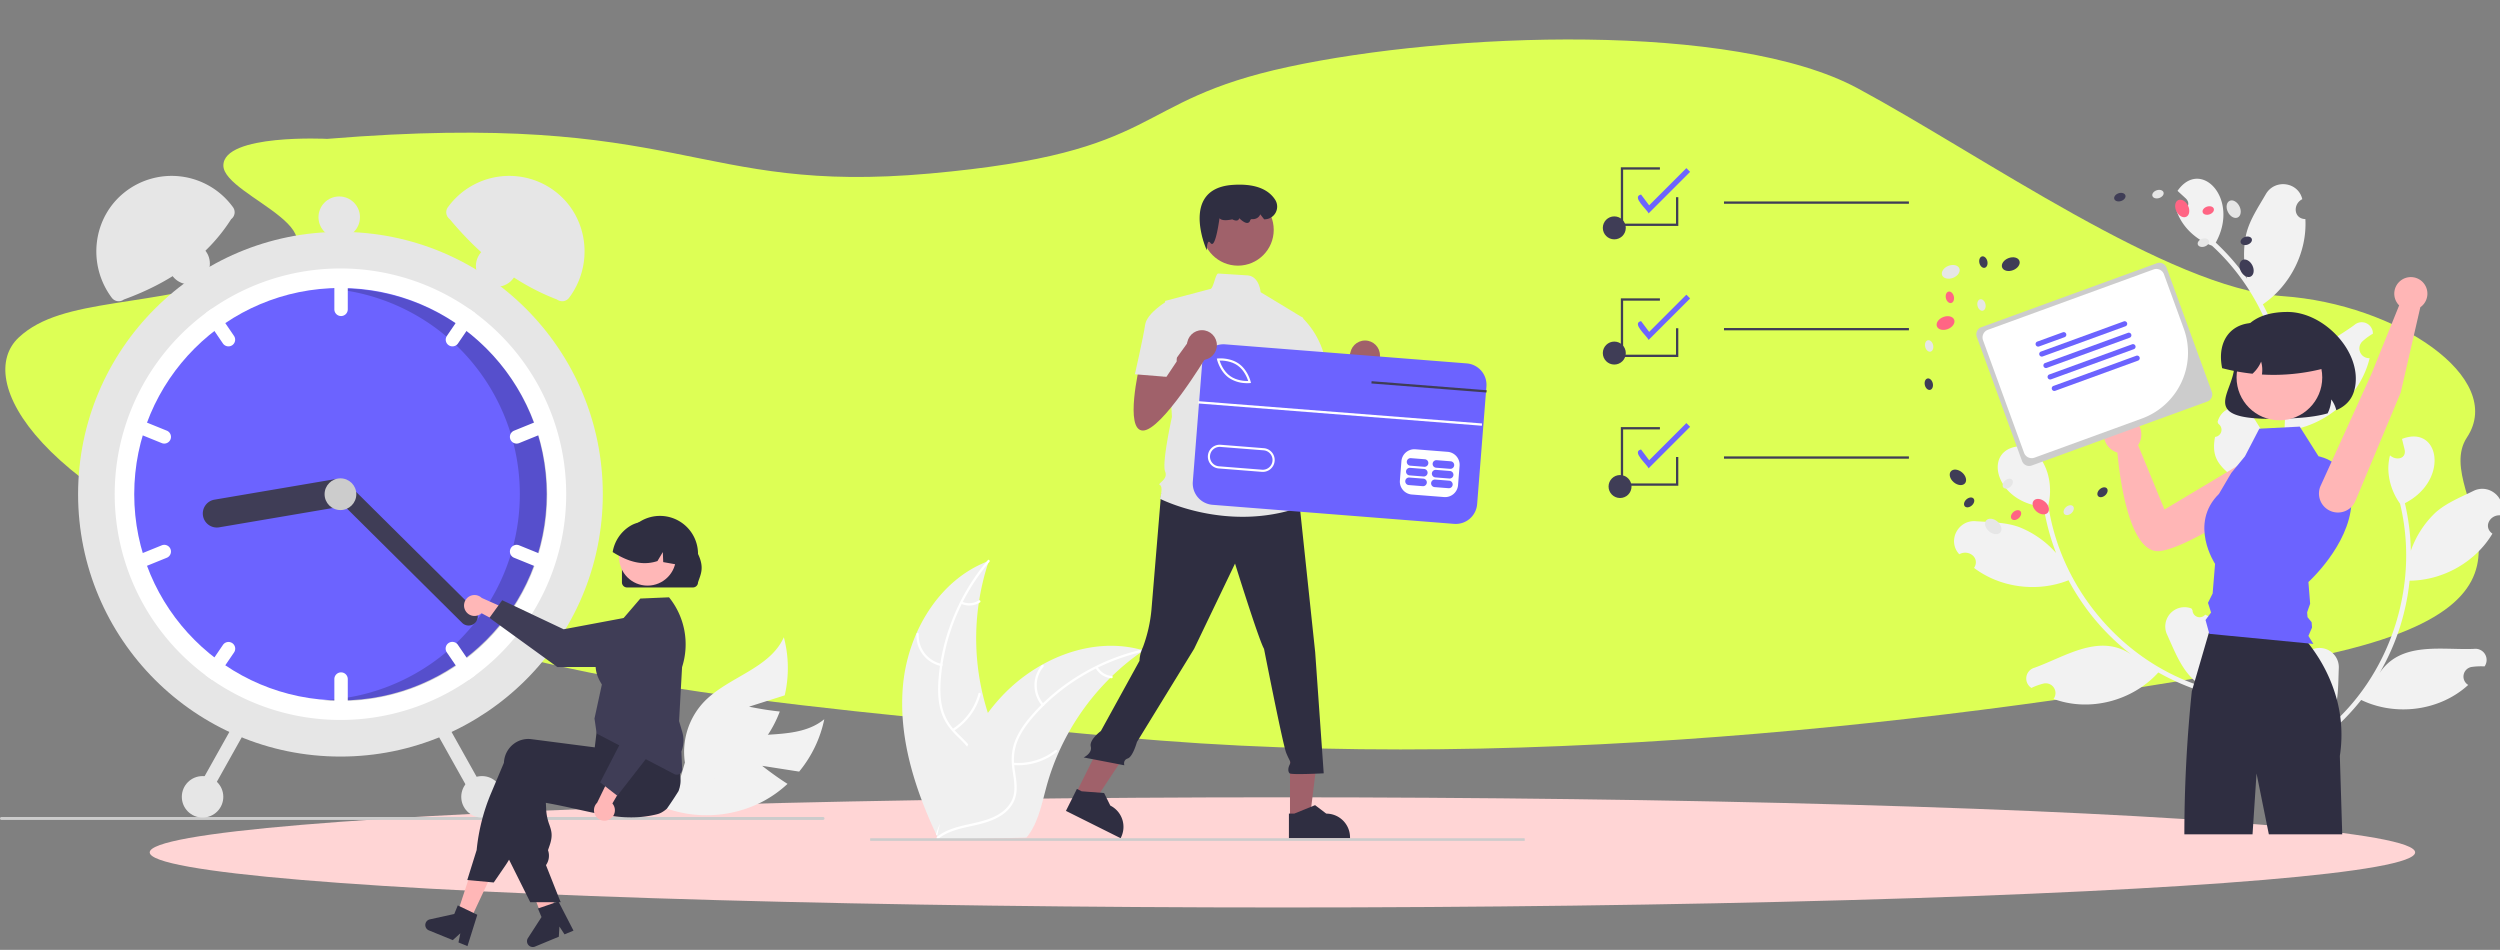<?xml version="1.0" encoding="UTF-8" standalone="no"?>
<svg
   xmlns:dc="http://purl.org/dc/elements/1.1/"
   xmlns:cc="http://creativecommons.org/ns#"
   xmlns:rdf="http://www.w3.org/1999/02/22-rdf-syntax-ns#"
   xmlns:svg="http://www.w3.org/2000/svg"
   xmlns="http://www.w3.org/2000/svg"
   xmlns:sodipodi="http://sodipodi.sourceforge.net/DTD/sodipodi-0.dtd"
   xmlns:inkscape="http://www.inkscape.org/namespaces/inkscape"
   data-name="Layer 1"
   width="658"
   height="250"
   viewBox="0 0 658 250"
   version="1.1"
   id="svg1388"
   sodipodi:docname="img-svg-banner-1svg.svg"
   inkscape:version="0.92.4 (5da689c313, 2019-01-14)">
  <rect x="0" y="0" width="658" height="250" fill="#808080" stroke="none"/>
  <defs
     id="defs1392" />
  <sodipodi:namedview
     pagecolor="#ffffff"
     bordercolor="#666666"
     borderopacity="1"
     objecttolerance="10"
     gridtolerance="10"
     guidetolerance="10"
     inkscape:pageopacity="0"
     inkscape:pageshadow="2"
     inkscape:window-width="1920"
     inkscape:window-height="1017"
     id="namedview1390"
     showgrid="false"
     units="mm"
     inkscape:zoom="1.3450497"
     inkscape:cx="337.83502"
     inkscape:cy="100.76765"
     inkscape:window-x="1358"
     inkscape:window-y="-8"
     inkscape:window-maximized="1"
     inkscape:current-layer="svg1388" />
  <ellipse
     style="opacity:1;fill:#ffd5d5;fill-opacity:1;stroke-width:0.58"
     id="path3901"
     cx="337.534"
     cy="224.35"
     rx="298.13"
     ry="14.498"
     inkscape:transform-center-x="5.9477357"
     inkscape:transform-center-y="55.016555" />
  <path
     style="fill:#ddff55;stroke:none;stroke-width:1.058px;stroke-linecap:butt;stroke-linejoin:miter;stroke-opacity:1"
     d="m 86.114,36.551 c 94.306,-7.718 96.069,14.734 158.646,9.121 62.577,-5.613 52.001,-18.943 94.306,-28.064 42.306,-9.121 117.222,-11.927 149.832,5.613 32.611,17.54 81.967,52.62 111.934,54.725 29.966,2.105 58.835,21.506 48.48,37.168 -10.355,15.662 33.177,44.056 -43.787,58.519 -76.965,14.463 -200.6,30.632 -310.295,20.409 C 185.534,183.819 149.572,180.378 79.063,155.12 8.553,129.863 -6.671,99.752 4.908,88.848 16.486,77.945 39.401,81.453 67.605,71.63 95.809,61.808 58.791,51.986 58.791,43.567 c 0,-8.419 27.322,-7.016 27.322,-7.016 z"
     id="path3903"
     inkscape:connector-curvature="0" />
  <path
     d="m 200.601,201.566 9.735,1.521 a 31.791,31.791 0 0 0 6.618,-13.791 c -7.118,5.827 -17.944,2.73 -26.575,5.912 a 19.123,19.123 0 0 0 -11.44,11.994 l -4.758,5.119 a 32.043,32.043 0 0 0 26.789,-1.475 30.952,30.952 0 0 0 6.308,-4.528 c -3.406,-2.145 -6.677,-4.752 -6.677,-4.752 z"
     id="path1301"
     inkscape:connector-curvature="0"
     style="fill:#f2f2f2;stroke-width:0.321" />
  <path
     d="m 197.145,185.997 9.392,-2.98 a 31.791,31.791 0 0 0 -0.227,-15.295 c -3.773,8.39 -14.843,10.446 -21.149,17.143 a 19.123,19.123 0 0 0 -4.89,15.837 l -1.975,6.703 a 32.043,32.043 0 0 0 23.32,-13.268 30.952,30.952 0 0 0 3.626,-6.866 c -4.005,-0.401 -8.095,-1.275 -8.095,-1.275 z"
     id="path1303"
     inkscape:connector-curvature="0"
     style="fill:#f2f2f2;stroke-width:0.321" />
  <path
     d="m 217.006,215.422 a 0.381,0.381 0 0 1 -0.382,0.382 H 0.383 a 0.382,0.382 0 0 1 0,-0.764 H 216.624 a 0.381,0.381 0 0 1 0.382,0.382 z"
     id="path1305"
     inkscape:connector-curvature="0"
     style="fill:#cccccc;stroke-width:0.321" />
  <circle
     cx="89.606"
     cy="130.076"
     r="69.052"
     id="circle1307"
     style="fill:#e6e6e6;stroke-width:0.321" />
  <path
     d="m 149.023,130.076 a 59.334,59.334 0 0 1 -23.982,47.697 c -0.498,0.373 -1.005,0.735 -1.516,1.089 a 59.427,59.427 0 0 1 -67.838,0 c -0.511,-0.353 -1.018,-0.716 -1.516,-1.089 a 59.423,59.423 0 0 1 0,-95.394 c 0.498,-0.373 1.005,-0.735 1.516,-1.089 a 59.427,59.427 0 0 1 67.838,0 c 0.511,0.353 1.018,0.716 1.516,1.089 a 59.334,59.334 0 0 1 23.982,47.697 z"
     id="path1309"
     inkscape:connector-curvature="0"
     style="fill:#ffffff;stroke-width:0.321" />
  <circle
     cx="89.606"
     cy="130.076"
     r="54.278"
     id="circle1311"
     style="fill:#6c63ff;stroke-width:0.321" />
  <path
     d="m 89.748,75.95 c -0.823,0 -1.641,0.022 -2.454,0.058 A 54.276,54.276 0 0 1 84.995,184.296 c 1.567,0.136 3.151,0.209 4.753,0.209 a 54.278,54.278 0 0 0 0,-108.556 z"
     id="path1313"
     inkscape:connector-curvature="0"
     style="opacity:0.2;stroke-width:0.321" />
  <path
     d="m 89.767,71.944 a 1.77,1.77 0 0 0 -1.766,1.766 v 7.708 a 1.766,1.766 0 0 0 3.533,0 v -7.708 a 1.77,1.77 0 0 0 -1.766,-1.766 z"
     id="path1315"
     inkscape:connector-curvature="0"
     style="fill:#ffffff;stroke-width:0.321" />
  <path
     d="m 125.041,82.379 c -0.498,-0.373 -1.005,-0.735 -1.516,-1.089 a 1.765,1.765 0 0 0 -1.574,0.768 l -4.339,6.369 a 1.766,1.766 0 0 0 2.919,1.988 l 4.339,-6.369 a 1.755,1.755 0 0 0 0.17,-1.667 z"
     id="path1317"
     inkscape:connector-curvature="0"
     style="fill:#ffffff;stroke-width:0.321" />
  <path
     d="m 144.755,111.419 a 1.764,1.764 0 0 0 -2.3,-0.97 l -7.143,2.9 a 1.766,1.766 0 0 0 1.33,3.273 l 7.143,-2.9 a 1.77,1.77 0 0 0 0.97,-2.303 z"
     id="path1319"
     inkscape:connector-curvature="0"
     style="fill:#ffffff;stroke-width:0.321" />
  <path
     d="m 61.6,88.426 -4.339,-6.369 a 1.765,1.765 0 0 0 -1.574,-0.768 c -0.511,0.353 -1.018,0.716 -1.516,1.089 A 1.755,1.755 0 0 0 54.342,84.046 l 4.339,6.369 a 1.766,1.766 0 0 0 2.919,-1.988 z"
     id="path1321"
     inkscape:connector-curvature="0"
     style="fill:#ffffff;stroke-width:0.321" />
  <path
     d="m 43.9,113.349 -7.143,-2.9 a 1.766,1.766 0 0 0 -1.33,3.273 l 7.143,2.9 a 1.766,1.766 0 0 0 1.33,-3.273 z"
     id="path1323"
     inkscape:connector-curvature="0"
     style="fill:#ffffff;stroke-width:0.321" />
  <path
     d="m 89.767,176.967 a 1.77,1.77 0 0 0 -1.766,1.766 v 7.708 a 1.766,1.766 0 0 0 3.533,0 v -7.708 a 1.77,1.77 0 0 0 -1.766,-1.766 z"
     id="path1325"
     inkscape:connector-curvature="0"
     style="fill:#ffffff;stroke-width:0.321" />
  <path
     d="m 124.871,176.106 -4.339,-6.369 a 1.766,1.766 0 1 0 -2.919,1.988 l 4.339,6.369 a 1.765,1.765 0 0 0 1.574,0.768 c 0.511,-0.353 1.018,-0.716 1.516,-1.089 a 1.755,1.755 0 0 0 -0.17,-1.667 z"
     id="path1327"
     inkscape:connector-curvature="0"
     style="fill:#ffffff;stroke-width:0.321" />
  <path
     d="m 143.785,146.43 -7.143,-2.9 a 1.766,1.766 0 0 0 -1.33,3.273 l 7.143,2.9 a 1.766,1.766 0 0 0 1.33,-3.273 z"
     id="path1329"
     inkscape:connector-curvature="0"
     style="fill:#ffffff;stroke-width:0.321" />
  <path
     d="m 61.135,169.272 a 1.766,1.766 0 0 0 -2.454,0.466 l -4.339,6.369 a 1.755,1.755 0 0 0 -0.17,1.667 c 0.498,0.373 1.005,0.735 1.516,1.089 a 1.765,1.765 0 0 0 1.574,-0.768 l 4.339,-6.369 a 1.766,1.766 0 0 0 -0.466,-2.454 z"
     id="path1331"
     inkscape:connector-curvature="0"
     style="fill:#ffffff;stroke-width:0.321" />
  <path
     d="m 44.87,144.5 a 1.764,1.764 0 0 0 -2.3,-0.97 l -7.143,2.9 a 1.766,1.766 0 0 0 1.33,3.273 l 7.143,-2.9 a 1.77,1.77 0 0 0 0.97,-2.303 z"
     id="path1333"
     inkscape:connector-curvature="0"
     style="fill:#ffffff;stroke-width:0.321" />
  <path
     d="m 92.059,129.199 a 3.698,3.698 0 0 1 -3.022,4.261 l -31.346,5.332 a 3.693,3.693 0 0 1 -1.239,-7.282 l 31.346,-5.332 a 3.698,3.698 0 0 1 4.261,3.022 z"
     id="path1335"
     inkscape:connector-curvature="0"
     style="fill:#3f3d56;stroke-width:0.321" />
  <path
     d="m 125.049,163.928 a 2.411,2.411 0 0 1 -3.407,0.013 L 87.9,130.463 a 2.409,2.409 0 0 1 3.393,-3.42 l 33.743,33.479 a 2.411,2.411 0 0 1 0.013,3.407 z"
     id="path1337"
     inkscape:connector-curvature="0"
     style="fill:#3f3d56;stroke-width:0.321" />
  <circle
     cx="89.606"
     cy="130.076"
     r="4.175"
     id="circle1339"
     style="fill:#cccccc;stroke-width:0.321" />
  <path
     d="M 60.847,57.677 C 54.439,67.753 44.66,74.44 32.601,78.833 a 2.267,2.267 0 0 1 -3.174,-0.456 v 0 C 22.876,69.631 24.355,57.131 33.001,50.448 a 19.935,19.935 0 0 1 28.121,3.814 l 0.181,0.242 a 2.267,2.267 0 0 1 -0.456,3.174 z"
     id="path1341"
     inkscape:connector-curvature="0"
     style="fill:#e6e6e6;stroke-width:0.321" />
  <path
     d="M 118.091,54.262 A 19.935,19.935 0 0 1 146.212,50.448 c 8.645,6.683 10.125,19.183 3.574,27.93 v 0 a 2.267,2.267 0 0 1 -3.174,0.456 C 135.417,74.547 126.236,67.13 118.365,57.677 a 2.267,2.267 0 0 1 -0.456,-3.174 z"
     id="path1343"
     inkscape:connector-curvature="0"
     style="fill:#e6e6e6;stroke-width:0.321" />
  <path
     d="m 115.282,189.9 a 1.77,1.77 0 0 0 -0.679,2.404 l 10.195,18.218 a 1.766,1.766 0 0 0 3.083,-1.725 l -10.195,-18.218 a 1.77,1.77 0 0 0 -2.404,-0.679 z"
     id="path1345"
     inkscape:connector-curvature="0"
     style="fill:#e6e6e6;stroke-width:0.321" />
  <path
     d="m 61.527,190.579 -10.195,18.218 a 1.766,1.766 0 0 0 3.083,1.725 l 10.195,-18.218 a 1.766,1.766 0 1 0 -3.083,-1.725 z"
     id="path1347"
     inkscape:connector-curvature="0"
     style="fill:#e6e6e6;stroke-width:0.321" />
  <circle
     cx="126.862"
     cy="209.726"
     r="5.46"
     id="circle1349"
     style="fill:#e6e6e6;stroke-width:0.321" />
  <circle
     cx="130.716"
     cy="70.017"
     r="5.46"
     id="circle1351"
     style="fill:#e6e6e6;stroke-width:0.321" />
  <circle
     cx="89.285"
     cy="57.17"
     r="5.46"
     id="circle1353"
     style="fill:#e6e6e6;stroke-width:0.321" />
  <circle
     cx="49.781"
     cy="69.375"
     r="5.46"
     id="circle1355"
     style="fill:#e6e6e6;stroke-width:0.321" />
  <circle
     cx="53.314"
     cy="209.726"
     r="5.46"
     id="circle1357"
     style="fill:#e6e6e6;stroke-width:0.321" />
  <path
     d="m 122.579,160.857 a 2.735,2.735 0 0 0 4.159,0.539 l 8.567,4.591 -0.459,-5.03 -8.065,-3.588 a 2.75,2.75 0 0 0 -4.202,3.489 z"
     id="path1359"
     inkscape:connector-curvature="0"
     style="fill:#ffb7b7;stroke-width:0.321" />
  <path
     d="m 128.822,162.613 3.357,-4.634 16.174,7.646 20.127,-3.776 a 6.896,6.896 0 0 1 8.167,6.765 v 0 a 6.903,6.903 0 0 1 -6.883,6.909 l -23.065,0.043 z"
     id="path1361"
     inkscape:connector-curvature="0"
     style="fill:#3f3d56;stroke-width:0.321" />
  <polygon
     points="374.422,606.341 388.951,562.133 404.56,569.599 384.999,611.399 "
     id="polygon1363"
     transform="matrix(0.321,0,0,0.321,3.0630374e-4,46.293)"
     style="fill:#ffb7b7" />
  <path
     d="m 146.424,240.368 c -0.247,0.155 -0.494,0.307 -0.744,0.459 -0.497,0.304 -0.998,0.604 -1.5,0.898 -0.252,0.147 -0.506,0.294 -0.759,0.439 v 0.007 l -0.015,0.003 -0.005,0.003 -0.384,0.095 -0.551,-1.457 -0.255,-0.671 -0.359,-0.951 -0.659,-1.739 -3.468,-9.157 5.392,-1.33 0.202,0.826 h 0.003 l 0.1,0.409 1.884,7.64 0.384,1.562 0.013,0.047 0.232,0.933 0.2,0.808 0.222,0.903 z"
     id="path1365"
     inkscape:connector-curvature="0"
     style="fill:#ffb7b7;stroke-width:0.321" />
  <path
     d="m 178.589,208.211 c -0.342,0.549 -0.691,1.095 -1.043,1.637 q -0.981,1.512 -2.014,2.979 c 0,0.003 -0.003,0.003 -0.005,0.005 a 7.045,7.045 0 0 1 -1.322,0.966 c -0.02,0.015 -0.042,0.025 -0.062,0.037 a 4.875,4.875 0 0 1 -1.113,0.447 c -0.14,0.035 -0.282,0.07 -0.422,0.105 -0.504,0.12 -1.003,0.222 -1.5,0.312 -0.883,0.157 -1.757,0.269 -2.625,0.339 -0.07,0.008 -0.14,0.013 -0.21,0.018 -3.57,0.262 -7.046,-0.16 -10.674,-0.851 -1.792,-0.339 -3.62,-0.746 -5.514,-1.168 -0.619,-0.14 -1.24,-0.277 -1.869,-0.414 -0.047,-0.01 -0.097,-0.022 -0.147,-0.032 -0.898,-0.197 -1.811,-0.392 -2.747,-0.584 -1.178,-0.242 -2.393,-0.477 -3.655,-0.699 l 0.09,1.779 a 13.389,13.389 0 0 0 0.843,4 c 0.539,1.577 0.966,2.824 0.065,5.422 l -0.434,1.258 a 4.295,4.295 0 0 1 -0.442,3.8 l -0.087,0.132 3.62,9.159 0.235,0.594 h -1.854 l -2.28,0.003 h -3.865 l -5.577,-11.188 -0.267,-0.534 v -0.027 l 0.576,-21.5 c 0.008,-0.19 0.022,-0.382 0.047,-0.571 a 6.537,6.537 0 0 1 2.488,-4.401 6.295,6.295 0 0 1 4.688,-1.282 l 1.909,0.247 3.9,0.504 2.747,0.357 0.055,0.008 8.102,1.048 0.581,-2.37 0.107,-0.04 3.411,-1.25 11.797,-4.324 0.03,-0.01 0.776,-0.284 0.092,0.15 c 0.027,0.045 0.055,0.09 0.08,0.135 a 23.124,23.124 0 0 1 1.864,4.327 67.92,67.92 0 0 1 1.959,7.478 q 0.034,0.165 0.06,0.299 l 0.008,0.027 c 0.008,0.042 0.013,0.07 0.015,0.077 0.272,1.133 0.082,2.515 -0.417,3.885 z"
     id="path1367"
     inkscape:connector-curvature="0"
     style="fill:#2f2e41;stroke-width:0.321" />
  <path
     d="m 179.087,200.287 c -0.037,-0.16 -0.085,-0.322 -0.135,-0.479 a 34.137,34.137 0 0 0 -1.382,-3.498 c -0.589,-1.297 -1.295,-2.687 -2.136,-4.192 q -0.61,-1.093 -1.312,-2.273 -0.352,-0.591 -0.731,-1.205 a 0.633,0.633 0 0 0 -0.033,-0.055 l -0.072,-0.12 -11.672,1.562 -4.346,0.581 -0.259,2.166 -0.062,0.536 c -0.003,0 -0.003,0 0,0.003 l -0.175,1.462 v 0.003 l -0.232,1.931 -0.02,-0.003 -6.45,-0.836 -6.647,-0.861 -3.57,-0.462 a 6.291,6.291 0 0 0 -4.688,1.282 6.54,6.54 0 0 0 -2.488,4.401 c -0.022,0.175 -0.037,0.354 -0.045,0.531 l -3.368,7.982 a 51.498,51.498 0 0 0 -3.808,14.981 l -2.47,7.897 0.352,0.032 5.235,0.487 1.382,0.13 3.044,-4.444 c 0.347,-0.507 0.676,-1.028 0.983,-1.562 a 23.722,23.722 0 0 0 1.345,-2.705 l 6.585,-15.669 q 0.764,0.131 1.512,0.25 3.462,0.561 6.647,0.916 c 6.904,0.771 12.882,0.831 18.204,0.177 q 2.242,-0.273 4.334,-0.719 0.767,-0.161 1.515,-0.347 c 0.117,-0.027 0.232,-0.055 0.347,-0.085 a 6.367,6.367 0 0 0 4.454,-4.162 6.497,6.497 0 0 0 0.165,-3.635 z"
     id="path1369"
     inkscape:connector-curvature="0"
     style="fill:#2f2e41;stroke-width:0.321" />
  <path
     d="m 124.736,240.339 -3.675,-1.762 -0.576,-0.277 -0.921,2.261 -6.427,1.415 a 1.525,1.525 0 0 0 -0.25,2.902 l 6.28,2.562 1.994,-1.794 -0.489,2.408 2.365,0.966 2.592,-8.251 z"
     id="path1371"
     inkscape:connector-curvature="0"
     style="fill:#2f2e41;stroke-width:0.321" />
  <polygon
     points="459.434,595.189 458.703,595.189 458.703,593.34 "
     id="polygon1373"
     transform="matrix(0.321,0,0,0.321,3.0630374e-4,46.293)"
     style="fill:#2f2e41" />
  <path
     d="m 146.043,237.578 -3.851,1.334 -0.604,0.209 0.936,2.254 -3.572,5.528 a 1.525,1.525 0 0 0 1.864,2.238 l 6.266,-2.598 0.154,-2.677 1.347,2.055 2.36,-0.978 -3.964,-7.687 z"
     id="path1375"
     inkscape:connector-curvature="0"
     style="fill:#2f2e41;stroke-width:0.321" />
  <path
     d="m 178.126,203.902 a 1.415,1.415 0 0 1 -0.656,-0.163 l -20.322,-10.619 -0.235,-0.961 -0.443,-3.042 0.006,-0.029 1.933,-8.91 c -0.035,-0.076 -0.109,-0.202 -0.193,-0.344 -0.863,-1.462 -3.489,-5.911 1.523,-12.038 l 8.799,-10.258 7.552,-0.325 0.086,0.109 a 19.669,19.669 0 0 1 3.343,18.271 l -0.786,14.201 0.843,2.868 a 7.913,7.913 0 0 1 -0.232,5.121 l 0.193,4.644 a 1.419,1.419 0 0 1 -1.411,1.475 z"
     id="path1377"
     inkscape:connector-curvature="0"
     style="fill:#3f3d56;stroke-width:0.321" />
  <path
     d="m 160.498,215.614 a 2.735,2.735 0 0 0 0.683,-4.138 l 4.886,-8.403 -5.043,0.284 -3.867,7.936 a 2.75,2.75 0 0 0 3.341,4.321 z"
     id="path1379"
     inkscape:connector-curvature="0"
     style="fill:#ffb7b7;stroke-width:0.321" />
  <path
     d="m 162.47,209.437 -4.515,-3.517 8.204,-15.898 -3.074,-20.246 a 6.896,6.896 0 0 1 7.045,-7.927 v 0 a 6.903,6.903 0 0 1 6.665,7.119 l -0.76,23.053 z"
     id="path1381"
     inkscape:connector-curvature="0"
     style="fill:#3f3d56;stroke-width:0.321" />
  <path
     id="f4e08e8b-ef08-4d70-8ad3-b81af8a71ff9-3035"
     data-name="a1ca5f83-7fa1-45b1-9d3b-bf096f25c0e5"
     d="m 163.694,153.277 v -7.473 a 10.013,10.013 0 1 1 20.026,-0.013 v 0.013 c 1.765,3.678 0.661,5.426 0,7.473 a 1.347,1.347 0 0 1 -1.344,1.344 h -17.337 a 1.347,1.347 0 0 1 -1.345,-1.344 z"
     inkscape:connector-curvature="0"
     style="fill:#2f2e41;stroke-width:0.321" />
  <circle
     cx="170.424"
     cy="146.641"
     r="7.495"
     id="circle1384"
     style="fill:#ffb7b7;stroke-width:0.321" />
  <path
     d="m 178.268,148.605 c -0.068,-0.011 -0.136,-0.025 -0.204,-0.036 -1.169,-0.207 -2.338,-0.411 -3.504,-0.622 l -0.107,-2.642 -1.412,2.367 c -3.221,1.069 -6.235,0.465 -9.071,-0.869 a 25.609,25.609 0 0 1 -2.717,-1.498 9.933,9.933 0 0 1 4.88,-7.029 c 0.107,-0.061 0.211,-0.114 0.318,-0.168 a 0.004,0.004 0 0 0 0.004,-0.004 c 0.182,-0.086 0.368,-0.168 0.554,-0.243 a 8.256,8.256 0 0 1 8.667,1.68 c 2.288,2.185 3.318,5.792 2.592,9.064 z"
     id="path1386"
     inkscape:connector-curvature="0"
     style="fill:#2f2e41;stroke-width:0.321" />
  <g
     id="g3853"
     transform="matrix(0.629,0,0,0.629,260.024,46.102)">
    <path
       id="path1883"
       d="m 547.346,204.595 a 3,3 0 0 0 4.2,-3.758 c 0.061,-0.304 0.105,-0.522 0.166,-0.826 a 8.059,8.059 0 0 1 13.548,6.302 c -0.371,9.042 0.075,18.798 -5.934,26.087 27.428,-22.413 39.934,-60.595 31.558,-94.935 -4.11,-5.727 -6.027,-13.335 -4.184,-20.23 2.313,2.249 6.822,1.645 6.133,-2.249 -0.37,-1.539 -0.752,-3.073 -1.122,-4.612 15.798,-6.164 19.922,17.325 1.209,26.889 a 96.178,96.178 0 0 1 2.481,19.9 40.439,40.439 0 0 1 10.262,-15.916 c 4.485,-4.038 10.415,-6.412 15.932,-9.121 6.713,-3.305 14.163,3.247 11.52,10.243 -4.469,-0.572 -7.631,4.77 -3.576,7.64 -7.123,11.962 -20.78,19.565 -34.656,19.686 a 96.553,96.553 0 0 1 -12.603,38.701 c 8.864,-13.479 26.019,-9.598 39.576,-10.172 a 4.671,4.671 0 0 1 4.394,7.336 26.978,26.978 0 0 0 -5.342,0.217 4.077,4.077 0 0 0 -1.493,7.534 c -11.893,10.902 -30.321,13.246 -44.784,6.289 a 99.262,99.262 0 0 1 -14.395,14.703 l -21.502,-10.25 c 0.037,-0.276 0.085,-0.555 0.13,-0.827 a 27.064,27.064 0 0 0 6.119,2.482 c -2.294,-8.745 -4.85,-13.867 2.363,-21.109 z"
       style="fill:#f2f2f2;stroke-width:0.512"
       inkscape:connector-curvature="0" />
    <path
       id="path1885"
       d="m 509.351,183.909 a 3,3 0 0 1 -5.307,-1.896 c -0.171,-0.258 -0.294,-0.444 -0.465,-0.702 a 8.059,8.059 0 0 0 -10.17,10.947 c 3.755,8.234 7.021,17.438 15.336,21.921 -33.856,-10.411 -59.841,-41.055 -65.037,-76.019 1.646,-6.854 0.552,-14.624 -3.756,-20.314 -1.294,2.956 -5.697,4.097 -6.528,0.23 -0.238,-1.565 -0.463,-3.13 -0.701,-4.695 -16.956,0.25 -11.915,23.56 9.023,25.359 a 96.178,96.178 0 0 0 5.209,19.366 40.439,40.439 0 0 0 -15.507,-10.87 c -5.677,-2.048 -12.064,-2.01 -18.195,-2.438 -7.464,-0.529 -11.892,8.35 -6.806,13.831 3.923,-2.215 8.866,1.539 6.193,5.727 11.109,8.392 26.625,10.282 39.521,5.159 a 96.553,96.553 0 0 0 26.27,31.088 c -13.294,-9.14 -27.717,0.925 -40.49,5.507 a 4.671,4.671 0 0 0 -1.303,8.451 26.978,26.978 0 0 1 5.029,-1.814 4.077,4.077 0 0 1 4.224,6.414 c 15.126,5.611 33.077,0.83 43.848,-11.068 a 99.262,99.262 0 0 0 18.878,8.187 l 16.048,-17.603 c -0.138,-0.241 -0.288,-0.482 -0.432,-0.717 a 27.064,27.064 0 0 1 -4.731,4.606 c -1.174,-8.964 -0.739,-14.672 -10.151,-18.658 z"
       style="fill:#f2f2f2;stroke-width:0.512"
       inkscape:connector-curvature="0" />
    <path
       id="path1887"
       d="m 513.481,109.526 a 3,3 0 0 0 1.391,-5.461 c -0.119,-0.286 -0.204,-0.492 -0.323,-0.778 a 8.059,8.059 0 0 1 14.76,-2.322 c 4.733,7.713 10.543,15.563 9.618,24.965 10.273,-33.898 -0.634,-72.567 -26.734,-96.405 -6.605,-2.463 -12.439,-7.71 -14.753,-14.461 3.174,0.578 6.58,-2.438 3.837,-5.286 -1.165,-1.072 -2.338,-2.132 -3.503,-3.204 9.677,-13.925 26.198,3.275 15.996,21.647 a 96.178,96.178 0 0 1 13.155,15.137 40.439,40.439 0 0 1 -0.356,-18.934 c 1.472,-5.852 5.071,-11.13 8.14,-16.455 3.73,-6.487 13.568,-5.201 15.274,2.08 -4.029,2.017 -3.675,8.214 1.291,8.336 0.757,13.901 -6.342,27.828 -17.793,35.664 a 96.553,96.553 0 0 1 11.116,39.154 C 544.442,77.071 560.847,70.728 571.781,62.692 a 4.671,4.671 0 0 1 7.738,3.64 26.978,26.978 0 0 0 -4.314,3.159 4.077,4.077 0 0 0 2.961,7.087 c -3.794,15.681 -17.785,27.901 -33.67,30.19 a 99.262,99.262 0 0 1 -3.753,20.231 l -23.565,3.48 c -0.123,-0.249 -0.239,-0.508 -0.354,-0.759 a 27.064,27.064 0 0 0 6.463,-1.351 c -6.78,-5.98 -11.757,-8.807 -9.807,-18.842 z"
       style="fill:#f2f2f2;stroke-width:0.512"
       inkscape:connector-curvature="0" />
    <path
       id="path1889"
       d="m 537.182,101.97 c -10.728,0 -16.547,-1.311 -18.579,-4.109 -1.793,-2.469 -0.591,-5.727 0.801,-9.499 1,-2.711 2.134,-5.784 2.134,-8.826 0,-14.792 7.501,-22.293 22.293,-22.293 7.36,0 15.262,3.91 21.139,10.459 5.343,5.954 8.004,13.079 7.302,19.549 v 0 c -0.576,5.306 -3.046,8.796 -7.773,10.982 l -0.277,0.128 -0.079,-0.294 a 12.578,12.578 0 0 0 -2.037,-4.223 14.451,14.451 0 0 1 -1.473,5.726 l -0.05,0.102 -0.109,0.031 c -5.35,1.524 -11.7,1.937 -16.634,2.126 q -3.602,0.14 -6.659,0.141 z"
       style="fill:#2f2e41;stroke-width:0.512"
       inkscape:connector-curvature="0" />
    <path
       id="path1891"
       d="m 540.106,122.581 a 8.029,8.029 0 0 0 -12.5,-3.775 l -35.288,21.098 -11.042,-26.943 a 7.839,7.839 0 1 0 -8.662,3.114 c 0.681,7.769 4.463,42.496 17.621,41.233 11.06,-1.061 38.526,-19.353 47.057,-25.695 a 8.03,8.03 0 0 0 2.814,-9.032 z"
       style="fill:#ffb6b6;stroke-width:0.512"
       inkscape:connector-curvature="0" />
    <path
       id="path1893"
       d="m 566.698,275.818 h -30.713 l -5.15,-25.465 -1.671,25.465 h -28.53 a 581.994,581.994 0 0 1 3.121,-59.874 l 0.354,-1.204 0.559,-1.927 0.354,-1.209 5.904,-20.274 0.466,-1.609 h 35.551 a 52.04,52.04 0 0 1 5.642,6.232 c 0.579,0.738 1.184,1.537 1.804,2.398 0.43,0.61 0.876,1.25 1.322,1.922 a 64.572,64.572 0 0 1 8.763,19.269 v 0.005 q 0.469,1.76 0.83,3.603 v 0.005 c 0.215,1.092 0.405,2.199 0.553,3.331 0.113,0.825 0.21,1.66 0.282,2.506 a 57.451,57.451 0 0 1 -0.446,14.052 z"
       style="fill:#2f2e41;stroke-width:0.512"
       inkscape:connector-curvature="0" />
    <ellipse
       id="ellipse1895"
       transform="rotate(-21.161)"
       ry="2.694"
       rx="3.873"
       cy="183.165"
       cx="361.113"
       style="fill:#e6e6e6;stroke-width:0.512" />
    <ellipse
       id="ellipse1897"
       transform="rotate(-21.161)"
       ry="2.694"
       rx="3.873"
       cy="189.227"
       cx="385.696"
       style="fill:#3f3d56;stroke-width:0.512" />
    <ellipse
       id="ellipse1899"
       transform="rotate(-21.161)"
       ry="2.694"
       rx="3.873"
       cy="202.36"
       cx="351.347"
       style="fill:#ff6584;stroke-width:0.512" />
    <ellipse
       id="ellipse1901"
       transform="rotate(-13.316)"
       ry="2.448"
       rx="1.703"
       cy="160.254"
       cx="366.8"
       style="fill:#e6e6e6;stroke-width:0.512" />
    <ellipse
       id="ellipse1903"
       transform="rotate(-13.316)"
       ry="2.448"
       rx="1.703"
       cy="175.791"
       cx="362.97"
       style="fill:#3f3d56;stroke-width:0.512" />
    <ellipse
       id="ellipse1905"
       transform="rotate(-13.316)"
       ry="2.448"
       rx="1.703"
       cy="148.617"
       cx="392.052"
       style="fill:#e6e6e6;stroke-width:0.512" />
    <ellipse
       id="ellipse1907"
       transform="rotate(-13.316)"
       ry="2.448"
       rx="1.703"
       cy="142.445"
       cx="379.921"
       style="fill:#ff6584;stroke-width:0.512" />
    <ellipse
       id="ellipse1909"
       transform="rotate(-13.316)"
       ry="2.448"
       rx="1.703"
       cy="131.336"
       cx="396.957"
       style="fill:#3f3d56;stroke-width:0.512" />
    <ellipse
       id="ellipse1911"
       transform="rotate(-49.595)"
       ry="3.873"
       rx="2.694"
       cy="415.611"
       cx="160.737"
       style="fill:#e6e6e6;stroke-width:0.512" />
    <ellipse
       id="ellipse1913"
       transform="rotate(-49.595)"
       ry="3.873"
       rx="2.694"
       cy="391.028"
       cx="166.799"
       style="fill:#3f3d56;stroke-width:0.512" />
    <ellipse
       id="ellipse1915"
       transform="rotate(-49.595)"
       ry="3.873"
       rx="2.694"
       cy="425.377"
       cx="179.932"
       style="fill:#ff6584;stroke-width:0.512" />
    <ellipse
       id="ellipse1917"
       transform="rotate(-41.75)"
       ry="1.703"
       rx="2.448"
       cy="405.715"
       cx="244.054"
       style="fill:#e6e6e6;stroke-width:0.512" />
    <ellipse
       id="ellipse1919"
       transform="rotate(-41.75)"
       ry="1.703"
       rx="2.448"
       cy="409.546"
       cx="259.591"
       style="fill:#3f3d56;stroke-width:0.512" />
    <ellipse
       id="ellipse1921"
       transform="rotate(-41.75)"
       ry="1.703"
       rx="2.448"
       cy="380.464"
       cx="232.417"
       style="fill:#e6e6e6;stroke-width:0.512" />
    <ellipse
       id="ellipse1923"
       transform="rotate(-41.75)"
       ry="1.703"
       rx="2.448"
       cy="392.595"
       cx="226.245"
       style="fill:#ff6584;stroke-width:0.512" />
    <ellipse
       id="ellipse1925"
       transform="rotate(-41.75)"
       ry="1.703"
       rx="2.448"
       cy="375.559"
       cx="215.135"
       style="fill:#3f3d56;stroke-width:0.512" />
    <ellipse
       id="ellipse1927"
       transform="rotate(-26.188)"
       ry="3.873"
       rx="2.694"
       cy="242.813"
       cx="461.486"
       style="fill:#e6e6e6;stroke-width:0.512" />
    <ellipse
       id="ellipse1929"
       transform="rotate(-26.188)"
       ry="3.873"
       rx="2.694"
       cy="267.396"
       cx="455.424"
       style="fill:#3f3d56;stroke-width:0.512" />
    <ellipse
       id="ellipse1931"
       transform="rotate(-26.188)"
       ry="3.873"
       rx="2.694"
       cy="233.047"
       cx="442.291"
       style="fill:#ff6584;stroke-width:0.512" />
    <ellipse
       id="ellipse1933"
       transform="rotate(-18.343)"
       ry="1.703"
       rx="2.448"
       cy="161.617"
       cx="462.216"
       style="fill:#e6e6e6;stroke-width:0.512" />
    <ellipse
       id="ellipse1935"
       transform="rotate(-18.343)"
       ry="1.703"
       rx="2.448"
       cy="157.786"
       cx="446.68"
       style="fill:#3f3d56;stroke-width:0.512" />
    <ellipse
       id="ellipse1937"
       transform="rotate(-18.343)"
       ry="1.703"
       rx="2.448"
       cy="186.869"
       cx="473.854"
       style="fill:#e6e6e6;stroke-width:0.512" />
    <ellipse
       id="ellipse1939"
       transform="rotate(-18.343)"
       ry="1.703"
       rx="2.448"
       cy="174.737"
       cx="480.026"
       style="fill:#ff6584;stroke-width:0.512" />
    <ellipse
       id="ellipse1941"
       transform="rotate(-18.343)"
       ry="1.703"
       rx="2.448"
       cy="191.773"
       cx="491.135"
       style="fill:#3f3d56;stroke-width:0.512" />
    <path
       id="path1943"
       d="m 531.993,106.088 16.92,-0.872 7.859,12.418 c 0,0 14.787,2.472 13.762,19.897 -1.025,17.424 -17.991,32.715 -17.991,32.715 l 0.725,9.074 -1.26,3.599 0.162,2.021 1.718,2.14 0.177,2.213 -1.522,3.502 2.07,3.353 -43.527,-4.217 -1.592,-5.798 2.322,-3.114 -1.297,-4.061 1.95,-3.906 1.017,-12.408 c 0,0 -11.123,-16.711 1.646,-29.297 l 5.125,-8.712 5.734,-6.996 z"
       style="fill:#6c63ff;stroke-width:0.512"
       inkscape:connector-curvature="0" />
    <circle
       id="circle1945"
       r="17.929"
       cy="84.653"
       cx="540.405"
       style="fill:#ffb6b6;stroke-width:0.512" />
    <path
       id="path1947"
       d="m 538.004,83.566 q -2.317,0 -4.632,-0.131 l -0.276,-0.015 0.036,-0.274 a 12.558,12.558 0 0 0 -0.376,-5.111 14.454,14.454 0 0 1 -3.522,4.975 l -0.086,0.078 -0.115,-0.013 a 88.485,88.485 0 0 1 -12.428,-2.267 l -0.156,-0.04 -0.031,-0.158 a 23.463,23.463 0 0 1 -0.471,-4.55 c 0,-4.774 1.731,-8.793 4.874,-11.315 3.421,-2.745 8.325,-3.59 13.814,-2.379 h 17.55 a 7.286,7.286 0 0 1 7.277,7.277 V 80.759 l -0.191,0.05 a 83.951,83.951 0 0 1 -21.266,2.757 z"
       style="fill:#2f2e41;stroke-width:0.512"
       inkscape:connector-curvature="0" />
    <path
       id="path1949"
       d="m 415.667,63.623 a 3.159,3.159 0 0 0 -1.884,4.045 l 18.933,51.95 a 3.159,3.159 0 0 0 4.045,1.884 l 73.482,-26.78 a 3.159,3.159 0 0 0 1.884,-4.045 L 493.194,38.728 a 3.159,3.159 0 0 0 -4.045,-1.884 z"
       style="fill:#cccccc;stroke-width:0.512"
       inkscape:connector-curvature="0" />
    <path
       id="path1951"
       d="m 482.894,101.826 -44.978,16.392 a 3.4,3.4 0 0 1 -4.353,-2.028 L 416.391,69.072 a 3.4,3.4 0 0 1 2.028,-4.354 l 69.329,-25.267 a 3.4,3.4 0 0 1 4.354,2.028 l 8.297,22.767 a 29.347,29.347 0 0 1 -17.504,37.579 z"
       style="fill:#ffffff;stroke-width:0.512"
       inkscape:connector-curvature="0" />
    <path
       id="path1953"
       d="m 450.53,67.787 -10.688,3.895 a 1.086,1.086 0 1 1 -0.744,-2.041 l 10.688,-3.895 a 1.086,1.086 0 0 1 0.744,2.041 z"
       style="fill:#6c63ff;stroke-width:0.512"
       inkscape:connector-curvature="0" />
    <path
       id="path1955"
       d="m 476.011,63.229 -34.648,12.627 a 1.086,1.086 0 1 1 -0.744,-2.041 l 34.648,-12.627 a 1.086,1.086 0 0 1 0.744,2.041 z"
       style="fill:#6c63ff;stroke-width:0.512"
       inkscape:connector-curvature="0" />
    <path
       id="path1957"
       d="m 477.758,68.021 -34.648,12.627 a 1.086,1.086 0 1 1 -0.744,-2.041 l 34.648,-12.627 a 1.086,1.086 0 0 1 0.744,2.041 z"
       style="fill:#6c63ff;stroke-width:0.512"
       inkscape:connector-curvature="0" />
    <path
       id="path1959"
       d="m 479.504,72.813 -34.648,12.627 a 1.086,1.086 0 1 1 -0.744,-2.041 l 34.648,-12.627 a 1.086,1.086 0 0 1 0.744,2.041 z"
       style="fill:#6c63ff;stroke-width:0.512"
       inkscape:connector-curvature="0" />
    <path
       id="path1961"
       d="m 481.251,77.605 -34.648,12.627 a 1.086,1.086 0 1 1 -0.744,-2.041 l 34.648,-12.627 a 1.086,1.086 0 0 1 0.744,2.041 z"
       style="fill:#6c63ff;stroke-width:0.512"
       inkscape:connector-curvature="0" />
    <path
       id="path1963"
       d="m 591.189,90.913 -18.97,45.396 a 7.941,7.941 0 0 1 -10.286,4.282 v 0 a 7.941,7.941 0 0 1 -4.231,-10.72 l 21.151,-46.551 11.66,-28.828 a 6.93,6.93 0 1 1 8.86,0.776 z"
       style="fill:#ffb6b6;stroke-width:0.512"
       inkscape:connector-curvature="0" />
  </g>
  <g
     id="g3810"
     transform="matrix(0.637,0,0,0.637,289.481,-136.328)">
    <path
       style="fill:#f0f0f0;stroke-width:0.475"
       inkscape:connector-curvature="0"
       id="path2953"
       d="m -81.294,496.732 c 2.127,-21.71 14.983,-43.382 35.437,-50.962 a 100.507,100.507 0 0 0 1.804,68.981 c 3.395,8.496 8.056,17.591 5.298,26.315 -1.716,5.428 -6.149,9.662 -11.157,12.368 -5.009,2.706 -10.609,4.079 -16.141,5.426 l -1.071,0.934 c -9.35,-19.709 -16.297,-41.351 -14.17,-63.062 z" />
    <path
       style="fill:#ffffff;stroke-width:0.475"
       inkscape:connector-curvature="0"
       id="path2955"
       d="m -45.641,446.173 c -11.549,13.632 -18.818,31.041 -20.089,48.888 -0.275,3.859 -0.218,7.797 0.723,11.568 a 21.218,21.218 0 0 0 5.532,9.7 c 2.446,2.55 5.243,4.876 7.026,7.976 1.88,3.268 2.047,7.033 0.911,10.586 -1.39,4.347 -4.259,7.936 -7.186,11.348 -3.25,3.788 -6.687,7.672 -7.981,12.615 -0.157,0.599 -1.077,0.321 -0.921,-0.278 2.253,-8.601 10.413,-13.666 14.165,-21.458 1.751,-3.636 2.416,-7.821 0.588,-11.563 -1.598,-3.272 -4.481,-5.673 -6.979,-8.234 -2.624,-2.689 -4.659,-5.661 -5.762,-9.283 -1.128,-3.705 -1.34,-7.649 -1.165,-11.498 a 83.345,83.345 0 0 1 5.425,-25.478 87.43,87.43 0 0 1 15.059,-25.595 c 0.399,-0.471 1.051,0.236 0.655,0.704 z" />
    <path
       style="fill:#ffffff;stroke-width:0.475"
       inkscape:connector-curvature="0"
       id="path2957"
       d="m -65.623,489.239 a 12.889,12.889 0 0 1 -10.159,-13.241 0.481,0.481 0 0 1 0.961,0.023 11.935,11.935 0 0 0 9.476,12.298 c 0.605,0.127 0.324,1.047 -0.278,0.921 z" />
    <path
       style="fill:#ffffff;stroke-width:0.475"
       inkscape:connector-curvature="0"
       id="path2959"
       d="m -60.886,515.201 a 24.842,24.842 0 0 0 10.717,-14.591 c 0.159,-0.598 1.079,-0.32 0.921,0.278 a 25.839,25.839 0 0 1 -11.183,15.161 c -0.525,0.33 -0.977,-0.519 -0.455,-0.847 z" />
    <path
       style="fill:#ffffff;stroke-width:0.475"
       inkscape:connector-curvature="0"
       id="path2961"
       d="m -56.916,462.623 a 7.296,7.296 0 0 0 6.902,-0.531 c 0.52,-0.337 0.972,0.513 0.455,0.847 a 8.175,8.175 0 0 1 -7.635,0.604 0.497,0.497 0 0 1 -0.321,-0.599 0.483,0.483 0 0 1 0.599,-0.321 z" />
    <path
       style="fill:#f0f0f0;stroke-width:0.475"
       inkscape:connector-curvature="0"
       id="path2963"
       d="m 18.059,482.781 c -0.319,0.219 -0.638,0.439 -0.957,0.666 a 96.079,96.079 0 0 0 -12.031,9.908 c -0.293,0.276 -0.586,0.559 -0.871,0.843 a 101.289,101.289 0 0 0 -21.206,30.676 98.364,98.364 0 0 0 -5.023,14.076 c -1.816,6.647 -3.255,13.998 -7.049,19.494 a 16.875,16.875 0 0 1 -1.272,1.657 l -35.553,0.927 c -0.082,-0.038 -0.164,-0.069 -0.246,-0.107 l -1.418,0.102 c 0.05,-0.253 0.108,-0.514 0.159,-0.767 0.029,-0.147 0.065,-0.294 0.094,-0.441 0.022,-0.098 0.044,-0.196 0.058,-0.286 0.007,-0.033 0.015,-0.065 0.022,-0.09 0.014,-0.09 0.036,-0.171 0.05,-0.253 q 0.479,-2.192 0.989,-4.385 c -2.09e-4,-0.008 -2.09e-4,-0.008 0.007,-0.016 2.624,-11.132 6.201,-22.143 11.335,-32.261 0.155,-0.304 0.309,-0.617 0.479,-0.922 a 93.862,93.862 0 0 1 8.095,-13.004 82.979,82.979 0 0 1 5.359,-6.463 69.002,69.002 0 0 1 16.924,-13.38 c 12.576,-7.065 27.272,-10.029 41.007,-6.272 0.351,0.096 0.695,0.193 1.047,0.297 z" />
    <path
       style="fill:#ffffff;stroke-width:0.475"
       inkscape:connector-curvature="0"
       id="path2965"
       d="m 17.991,483.235 c -17.428,3.931 -33.714,13.455 -45.474,26.94 -2.543,2.915 -4.868,6.094 -6.388,9.672 a 21.218,21.218 0 0 0 -1.423,11.076 c 0.417,3.509 1.251,7.05 0.808,10.599 -0.467,3.741 -2.6,6.848 -5.646,9.001 -3.727,2.634 -8.178,3.772 -12.57,4.734 -4.876,1.068 -9.958,2.1 -13.968,5.267 -0.486,0.384 -1.053,-0.393 -0.568,-0.776 6.977,-5.511 16.542,-4.642 24.229,-8.605 3.587,-1.849 6.638,-4.79 7.432,-8.879 0.694,-3.575 -0.162,-7.227 -0.615,-10.776 -0.476,-3.727 -0.312,-7.325 0.988,-10.882 1.33,-3.638 3.536,-6.914 5.993,-9.882 A 83.345,83.345 0 0 1 -9.541,493.648 87.43,87.43 0 0 1 17.893,482.278 c 0.602,-0.136 0.697,0.822 0.099,0.957 z" />
    <path
       style="fill:#ffffff;stroke-width:0.475"
       inkscape:connector-curvature="0"
       id="path2967"
       d="m -23.891,505.589 a 12.889,12.889 0 0 1 -0.14,-16.689 c 0.398,-0.473 1.153,0.123 0.754,0.597 a 11.935,11.935 0 0 0 0.162,15.524 c 0.407,0.466 -0.371,1.031 -0.776,0.568 z" />
    <path
       style="fill:#ffffff;stroke-width:0.475"
       inkscape:connector-curvature="0"
       id="path2969"
       d="m -35.74,529.171 a 24.842,24.842 0 0 0 17.342,-5.198 c 0.487,-0.382 1.055,0.394 0.568,0.776 a 25.839,25.839 0 0 1 -18.057,5.373 c -0.618,-0.052 -0.467,-1.002 0.147,-0.95 z" />
    <path
       style="fill:#ffffff;stroke-width:0.475"
       inkscape:connector-curvature="0"
       id="path2971"
       d="m -0.915,489.581 a 7.296,7.296 0 0 0 5.831,3.732 c 0.618,0.044 0.467,0.994 -0.147,0.95 a 8.175,8.175 0 0 1 -6.46,-4.114 0.497,0.497 0 0 1 0.104,-0.672 0.483,0.483 0 0 1 0.672,0.104 z" />
    <path
       style="fill:#6c63ff;stroke-width:0.475"
       inkscape:connector-curvature="0"
       id="path2973"
       d="m 226.726,302.191 c -0.531,-1.567 -7.188,-6.896 -3.109,-7.791 l 3.345,4.46 15.379,-15.379 1.547,1.547 z" />
    <path
       style="fill:#6c63ff;stroke-width:0.475"
       inkscape:connector-curvature="0"
       id="path2975"
       d="m 226.726,354.486 c -0.531,-1.567 -7.188,-6.896 -3.109,-7.791 l 3.345,4.46 15.379,-15.379 1.547,1.547 z" />
    <path
       style="fill:#6c63ff;stroke-width:0.475"
       inkscape:connector-curvature="0"
       id="path2977"
       d="m 226.726,407.529 c -0.531,-1.567 -7.188,-6.896 -3.109,-7.791 l 3.345,4.46 15.379,-15.379 1.547,1.547 z" />
    <circle
       style="fill:#3f3d56;stroke-width:0.475"
       id="circle2979"
       r="4.746"
       cy="359.899"
       cx="212.564" />
    <circle
       style="fill:#3f3d56;stroke-width:0.475"
       id="circle2981"
       r="4.746"
       cy="308.17"
       cx="212.564" />
    <rect
       style="fill:#3f3d56;stroke-width:0.475"
       id="rect2983"
       height="0.949"
       width="76.407"
       y="297.255"
       x="257.886" />
    <circle
       style="fill:#3f3d56;stroke-width:0.475"
       id="circle2985"
       r="4.746"
       cy="415.042"
       cx="214.937" />
    <rect
       style="fill:#3f3d56;stroke-width:0.475"
       id="rect2987"
       height="0.949"
       width="76.407"
       y="349.551"
       x="257.886" />
    <rect
       style="fill:#3f3d56;stroke-width:0.475"
       id="rect2989"
       height="0.949"
       width="76.407"
       y="402.593"
       x="257.886" />
    <polygon
       style="fill:#3f3d56"
       transform="matrix(0.475,0,0,0.475,-94.896,283.142)"
       id="polygon2991"
       points="702.96,252 702.96,277 652.96,277 652.96,226 686.96,226 686.96,228 654.96,228 654.96,275 700.96,275 700.96,252 " />
    <polygon
       style="fill:#3f3d56"
       transform="matrix(0.475,0,0,0.475,-94.896,283.142)"
       id="polygon2993"
       points="702.96,140 702.96,165 652.96,165 652.96,114 686.96,114 686.96,116 654.96,116 654.96,163 700.96,163 700.96,140 " />
    <polygon
       style="fill:#3f3d56"
       transform="matrix(0.475,0,0,0.475,-94.896,283.142)"
       id="polygon2995"
       points="702.96,26 702.96,51 652.96,51 652.96,0 686.96,0 686.96,2 654.96,2 654.96,49 700.96,49 700.96,26 " />
    <path
       style="fill:#a0616a;stroke-width:0.475"
       inkscape:connector-curvature="0"
       id="path2997"
       d="m 83.784,369.407 c 0,0 -6.342,26.776 1.409,26.776 7.751,0 26.072,-30.299 26.072,-30.299 l -6.342,-7.751 -11.383,15.803 -0.596,-8.052 z" />
    <circle
       style="fill:#a0616a;stroke-width:0.475"
       id="circle2999"
       r="6.169"
       cy="360.878"
       cx="109.575" />
    <polygon
       style="fill:#a0616a"
       transform="matrix(0.475,0,0,0.475,-94.896,283.142)"
       id="polygon3001"
       points="365.171,499.302 365.175,566.048 382.478,566.047 390.711,499.301 " />
    <path
       style="fill:#2f2e41;stroke-width:0.475"
       inkscape:connector-curvature="0"
       id="path3003"
       d="m 78.118,560.342 25.254,-9.5e-4 v -0.319 a 9.83,9.83 0 0 0 -9.829,-9.829 h -5.9e-4 l -4.613,-3.5 -8.607,3.5 -2.204,7e-5 z" />
    <polygon
       style="fill:#a0616a"
       transform="matrix(0.475,0,0,0.475,-94.896,283.142)"
       id="polygon3005"
       points="208.841,484.736 179.038,544.459 194.521,552.185 231.693,496.14 " />
    <path
       style="fill:#2f2e41;stroke-width:0.475"
       inkscape:connector-curvature="0"
       id="path3007"
       d="m -14.014,549.065 22.596,11.277 0.143,-0.286 a 9.83,9.83 0 0 0 -4.405,-13.184 l -5.46e-4,-2.7e-4 -2.565,-5.191 -9.264,-0.712 -1.972,-0.984 z" />
    <rect
       style="fill:#cccccc;stroke-width:0.475"
       x="-94.896"
       id="rect3009"
       height="1.063"
       width="270.437"
       y="560.373" />
    <path
       style="fill:#2f2e41;stroke-width:0.475"
       inkscape:connector-curvature="0"
       id="path3011"
       d="m 25.313,417.982 c 0,0 -3.282,39.46 -3.986,47.916 a 60.133,60.133 0 0 1 -3.523,15.502 c 0,0 -1.409,2.819 -1.409,5.637 L 0.423,516.064 c 0,0 -4.881,3.587 -4.176,6.406 0.705,2.819 -2.943,4.509 -2.943,4.509 l 16.82,3.242 c 0,0 -0.705,-2.114 1.409,-2.819 2.114,-0.705 3.797,-6.816 3.797,-6.816 l 23.613,-38.482 16.911,-35.232 c 0,0 9.865,31.709 11.979,35.232 0,0 7.751,39.46 9.16,42.983 1.409,3.523 2.114,3.523 1.409,4.932 -0.705,1.409 -0.705,2.819 0,3.523 0.705,0.705 14.093,0 14.093,0 l -3.523,-50.029 -6.342,-59.894 -32.413,-9.865 z" />
    <circle
       style="fill:#a0616a;stroke-width:0.475"
       id="circle3013"
       r="14.797"
       cy="308.984"
       cx="57.048" />
    <path
       style="fill:#e6e6e6;stroke-width:0.475"
       inkscape:connector-curvature="0"
       id="path3015"
       d="M 84.039,345.406 66.424,334.733 c 0,0 -0.488,-6.627 -5.507,-6.939 -2.52,-0.157 -6.301,-0.396 -11.976,-0.762 -1.199,-0.077 -2.009,6.484 -3.383,6.395 l -18.594,4.932 2.819,47.915 c 0,0 -4.228,19.025 -2.819,22.548 1.409,3.523 -3.523,4.932 -2.114,5.637 1.409,0.705 0,5.637 0,5.637 0,0 27.481,14.093 57.78,3.523 l -2.819,-9.16 a 7.394,7.394 0 0 0 -1.409,-7.046 c 0,0 2.819,-4.228 -0.705,-7.751 0,0 1.409,-6.342 -2.114,-9.16 l -0.705,-9.865 2.114,-4.932 z" />
    <path
       style="fill:#2f2e41;stroke-width:0.475"
       inkscape:connector-curvature="0"
       id="path3017"
       d="m 44.207,317.437 -0.414,-0.961 c -0.053,-0.124 -5.286,-12.495 -0.648,-20.126 2.147,-3.533 6.052,-5.527 11.604,-5.928 8.688,-0.628 14.634,1.433 17.678,6.121 a 5.256,5.256 0 0 1 -4.43,8.097 h -0.117 l -1.596,-2.073 -0.093,0.202 c -0.578,1.25 -1.905,1.935 -3.46,1.785 -0.264,-0.019 -0.499,0.209 -0.687,0.698 a 1.241,1.241 0 0 1 -0.929,0.861 c -1.149,0.224 -2.786,-1.223 -3.519,-1.944 a 1.176,1.176 0 0 1 -0.548,0.807 c -0.772,0.446 -1.974,-0.136 -2.319,-0.322 -2.749,0.584 -4.528,0.428 -5.29,-0.464 -0.517,3.656 -1.626,10.237 -2.956,10.601 a 0.665,0.665 0 0 1 -0.726,-0.317 c -0.32,-0.416 -0.606,-0.623 -0.785,-0.565 -0.433,0.138 -0.688,1.562 -0.725,2.482 z" />
    <path
       style="fill:#e6e6e6;stroke-width:0.475"
       inkscape:connector-curvature="0"
       id="path3019"
       d="m 76.288,346.11 7.029,-1.142 a 34.318,34.318 0 0 1 9.882,18.053 c 2.114,11.274 2.819,13.388 2.819,13.388 l -16.911,4.228 -9.16,-17.616 z" />
    <rect
       style="fill:#ffffff;stroke-width:0.475"
       id="rect3021"
       transform="rotate(-85.49)"
       height="111.198"
       width="55.238"
       y="73.329"
       x="-411.349" />
    <path
       style="fill:#6c63ff;stroke-width:0.475"
       inkscape:connector-curvature="0"
       id="path3023"
       d="m 56.941,365.041 c -2.713,-1.937 -6.157,-2.077 -7.473,-2.05 0.401,1.253 1.649,4.466 4.362,6.405 2.719,1.942 6.159,2.078 7.473,2.051 -0.401,-1.253 -1.649,-4.467 -4.362,-6.406 z" />
    <path
       style="fill:#6c63ff;stroke-width:0.475"
       inkscape:connector-curvature="0"
       id="path3025"
       d="m 67.643,400.081 -17.8,-1.404 a 4.017,4.017 0 1 0 -0.632,8.01 v 0 l 17.8,1.404 a 4.017,4.017 0 0 0 0.632,-8.01 z" />
    <path
       style="fill:#6c63ff;stroke-width:0.475"
       inkscape:connector-curvature="0"
       id="path3027"
       d="m 151.582,364.166 -99.799,-7.873 a 8.866,8.866 0 0 0 -9.535,8.143 l -3.838,48.621 a 8.871,8.871 0 0 0 8.145,9.54 l 99.799,7.873 a 8.866,8.866 0 0 0 9.535,-8.143 l 3.647,-46.212 0.073,-0.944 0.116,-1.469 a 8.866,8.866 0 0 0 -8.143,-9.535 z m -2.947,42.303 -0.632,8.01 a 5.37,5.37 0 0 1 -5.762,4.917 l -13.351,-1.052 a 5.37,5.37 0 0 1 -4.917,-5.762 l 0.632,-8.01 a 5.372,5.372 0 0 1 5.762,-4.917 l 13.347,1.053 a 5.376,5.376 0 0 1 4.922,5.761 z M 44.639,402.292 a 4.91,4.91 0 0 1 5.275,-4.504 l 17.799,1.405 a 4.908,4.908 0 1 1 -0.763,9.787 l -0.009,0.002 -17.799,-1.405 a 4.904,4.904 0 0 1 -4.502,-5.285 z m 3.81,-39.618 -0.122,-0.498 0.512,-0.047 c 0.2,-0.021 4.935,-0.447 8.621,2.186 3.686,2.633 4.816,7.252 4.865,7.445 l 0.117,0.499 -0.511,0.051 a 13.489,13.489 0 0 1 -2.178,-0.014 12.879,12.879 0 0 1 -6.444,-2.176 c -3.686,-2.633 -4.816,-7.252 -4.86,-7.446 z" />
    <path
       style="fill:#6c63ff;stroke-width:0.475"
       inkscape:connector-curvature="0"
       id="path3029"
       d="m 133.661,411.782 -5.785,-0.456 a 1.562,1.562 0 0 0 -0.246,3.115 l 5.785,0.456 a 1.562,1.562 0 0 0 0.246,-3.115 z" />
    <path
       style="fill:#6c63ff;stroke-width:0.475"
       inkscape:connector-curvature="0"
       id="path3031"
       d="m 144.341,412.624 -5.785,-0.456 a 1.562,1.562 0 0 0 -0.246,3.115 l 5.785,0.456 a 1.562,1.562 0 0 0 0.246,-3.115 z" />
    <path
       style="fill:#6c63ff;stroke-width:0.475"
       inkscape:connector-curvature="0"
       id="path3033"
       d="m 133.977,407.777 -5.785,-0.456 a 1.562,1.562 0 0 0 -0.246,3.115 l 5.785,0.456 a 1.562,1.562 0 0 0 0.246,-3.115 z" />
    <path
       style="fill:#6c63ff;stroke-width:0.475"
       inkscape:connector-curvature="0"
       id="path3035"
       d="m 144.657,408.619 -5.785,-0.456 a 1.562,1.562 0 0 0 -0.246,3.115 l 5.785,0.456 a 1.562,1.562 0 0 0 0.246,-3.115 z" />
    <path
       style="fill:#6c63ff;stroke-width:0.475"
       inkscape:connector-curvature="0"
       id="path3037"
       d="m 134.293,403.772 -5.785,-0.456 a 1.562,1.562 0 0 0 -0.246,3.115 l 5.785,0.456 a 1.562,1.562 0 0 0 0.246,-3.115 z" />
    <path
       style="fill:#6c63ff;stroke-width:0.475"
       inkscape:connector-curvature="0"
       id="path3039"
       d="m 144.973,404.614 -5.785,-0.456 a 1.562,1.562 0 0 0 -0.246,3.115 l 5.785,0.456 a 1.562,1.562 0 0 0 0.246,-3.115 z" />
    <rect
       style="fill:#ffffff;stroke-width:0.475"
       id="rect3041"
       transform="rotate(-85.508)"
       height="117.511"
       width="0.949"
       y="70.381"
       x="-376.368" />
    <polygon
       style="fill:#3f3d56"
       transform="matrix(0.475,0,0,0.475,-94.896,283.142)"
       id="polygon3043"
       points="536.123,195.907 527.532,195.233 435.999,188.043 436.164,186.051 527.687,193.243 536.278,193.917 " />
    <path
       style="fill:#a0616a;stroke-width:0.475"
       inkscape:connector-curvature="0"
       id="path3045"
       d="m 16.394,365.135 c 0,0 -6.342,26.776 1.409,26.776 7.751,0 26.072,-30.299 26.072,-30.299 l -6.342,-7.751 -11.383,15.803 -0.596,-8.052 z" />
    <circle
       style="fill:#a0616a;stroke-width:0.475"
       id="circle3047"
       r="6.169"
       cy="356.607"
       cx="42.185" />
    <path
       style="fill:#e6e6e6;stroke-width:0.475"
       inkscape:connector-curvature="0"
       id="path3049"
       d="m 32.097,342.587 -4.228,-4.228 c 0,0 -8.456,4.932 -9.16,9.865 -0.705,4.932 -4.228,20.434 -4.228,20.434 l 13.036,1.057 4.228,-6.342 z" />
  </g>
</svg>
